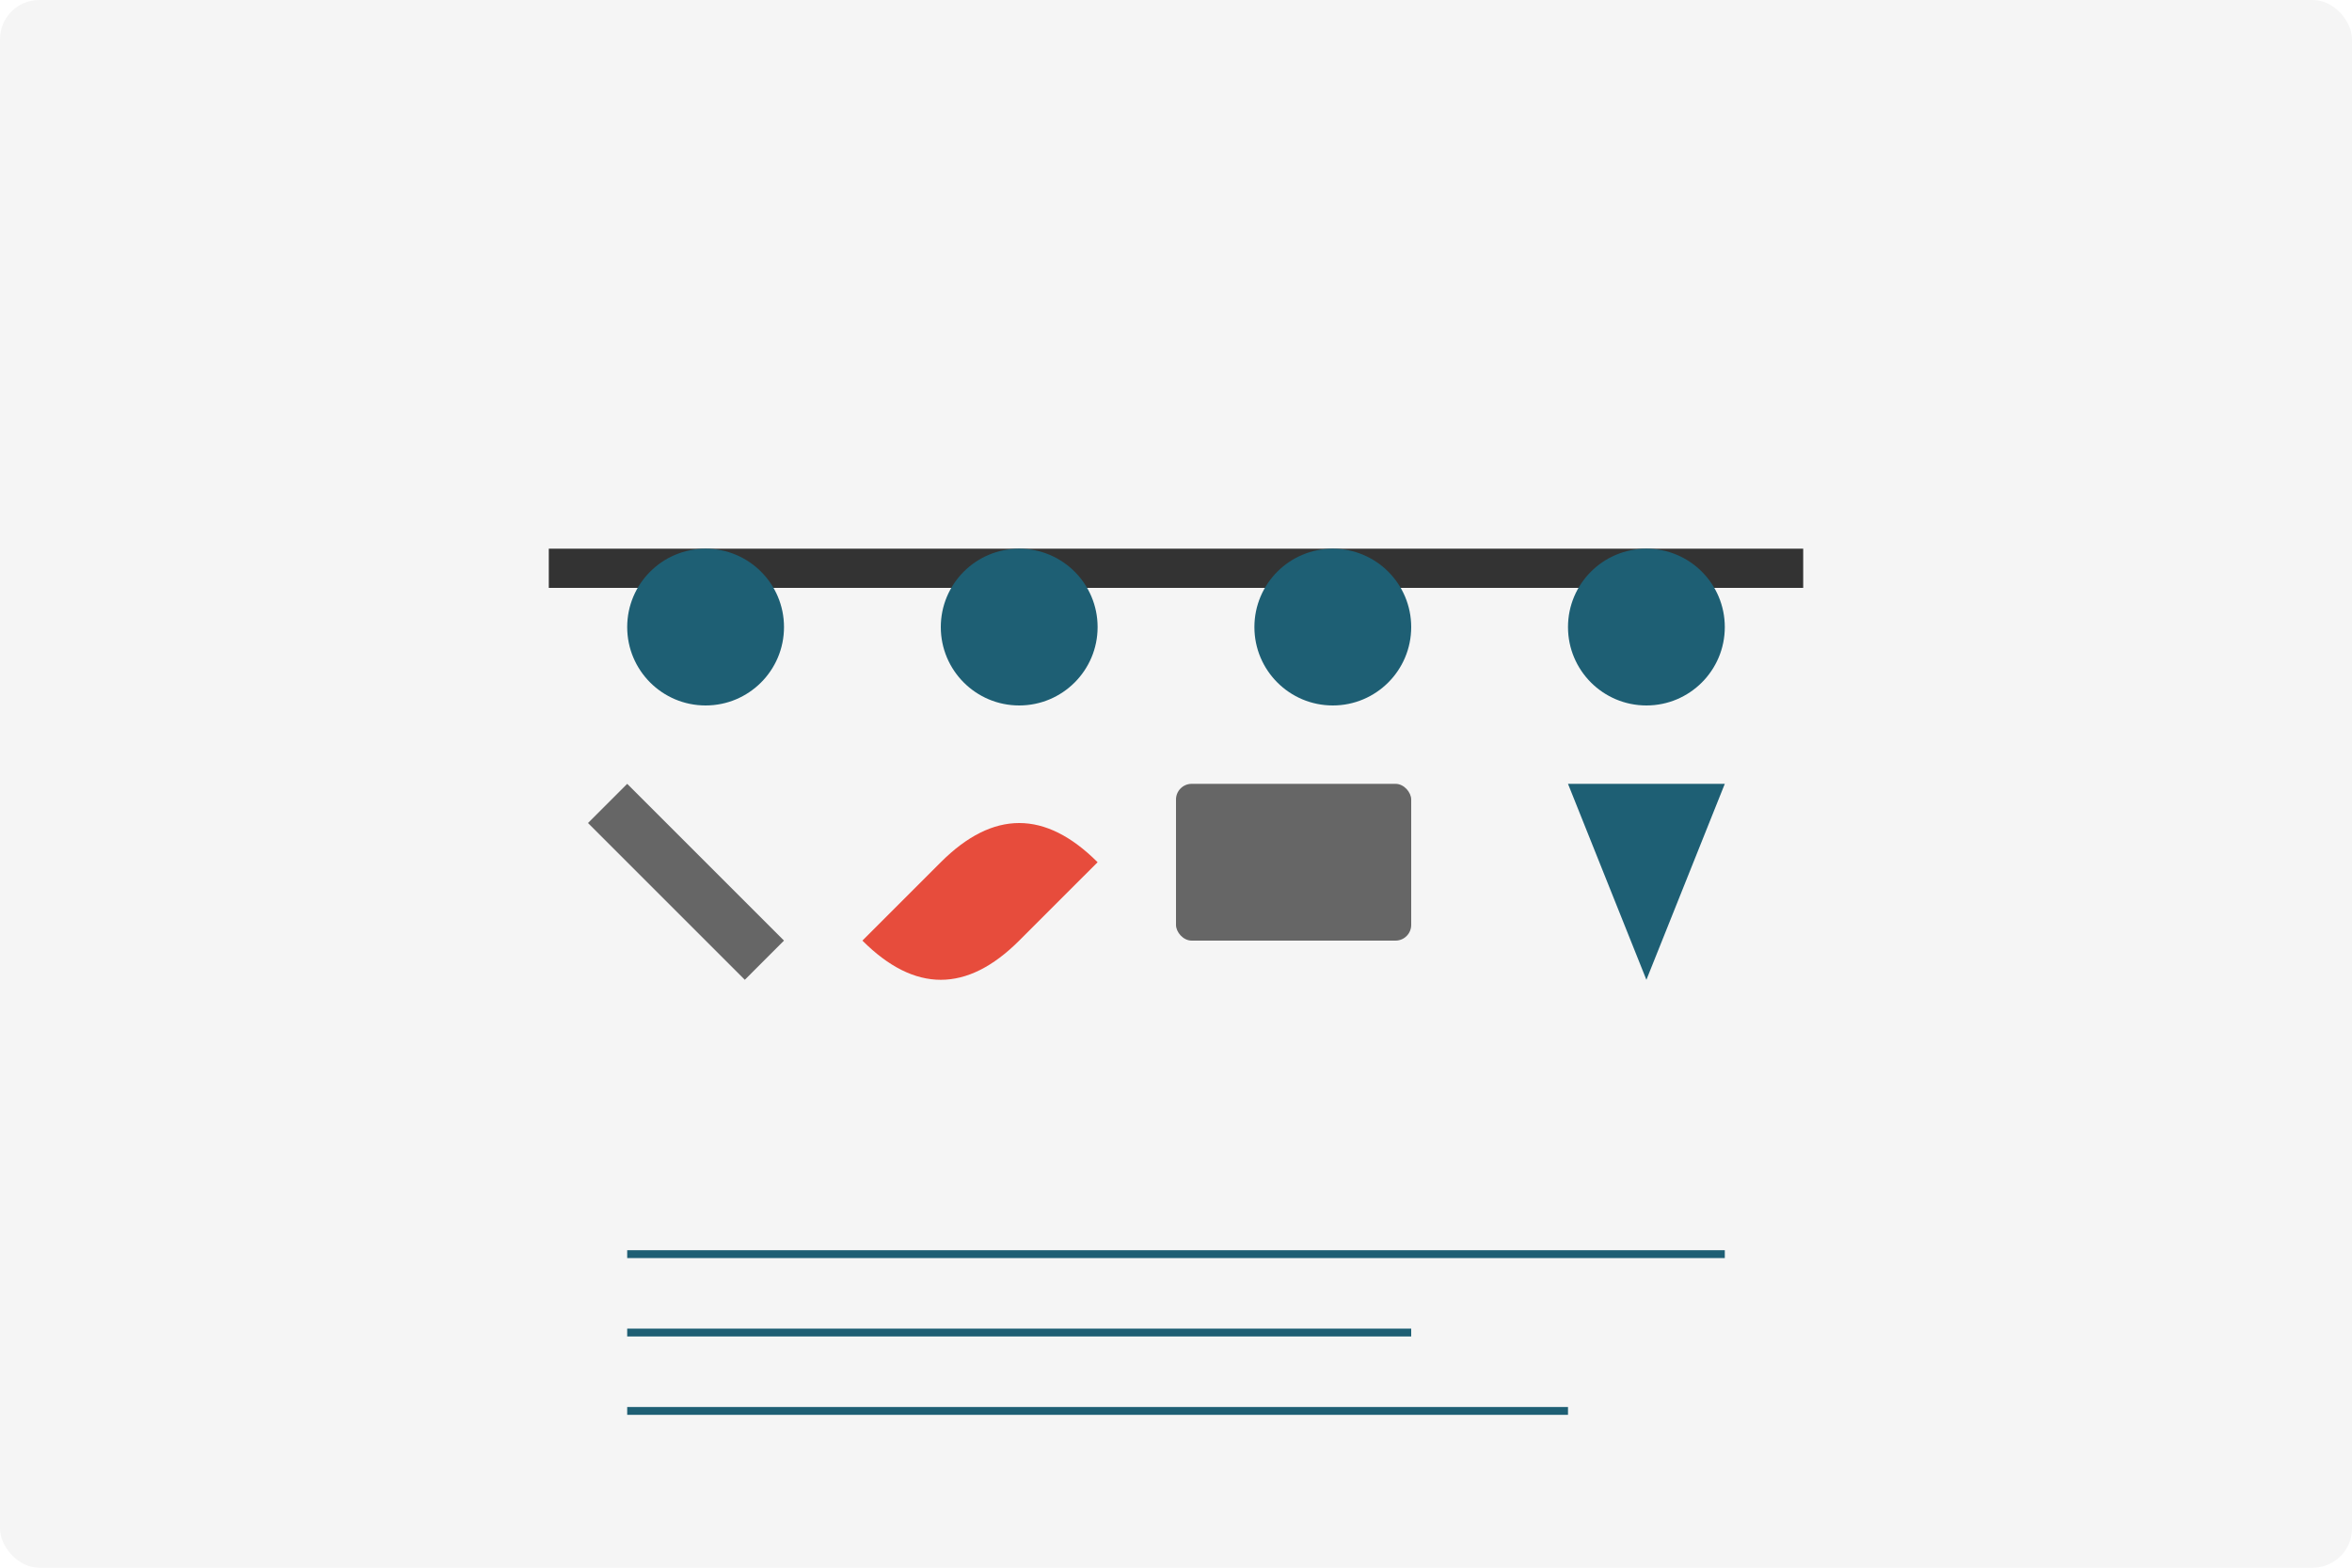 <svg xmlns="http://www.w3.org/2000/svg" width="300" height="200" viewBox="0 0 300 200">
  <rect width="300" height="200" fill="#f5f5f5" rx="5" />
  
  <!-- Installation tools -->
  <rect x="70" y="70" width="160" height="5" fill="#333333" /> <!-- Long tool/pipe -->
  
  <!-- Pipe connectors -->
  <circle cx="90" cy="80" r="10" fill="#1e5f74" />
  <circle cx="130" cy="80" r="10" fill="#1e5f74" />
  <circle cx="170" cy="80" r="10" fill="#1e5f74" />
  <circle cx="210" cy="80" r="10" fill="#1e5f74" />
  
  <!-- Tools -->
  <path d="M80,100 L100,120 L95,125 L75,105 Z" fill="#666666" /> <!-- Wrench -->
  <path d="M120,110 Q130,100 140,110 L130,120 Q120,130 110,120 Z" fill="#e74c3c" /> <!-- Cutter -->
  <rect x="150" y="100" width="30" height="20" rx="2" fill="#666666" /> <!-- Box tool -->
  <path d="M200,100 L220,100 L210,125 Z" fill="#1e5f74" /> <!-- Triangle tool -->
  
  <!-- Article lines -->
  <path d="M80,160 L220,160" stroke="#1e5f74" stroke-width="1" />
  <path d="M80,170 L180,170" stroke="#1e5f74" stroke-width="1" />
  <path d="M80,180 L200,180" stroke="#1e5f74" stroke-width="1" />
</svg>
